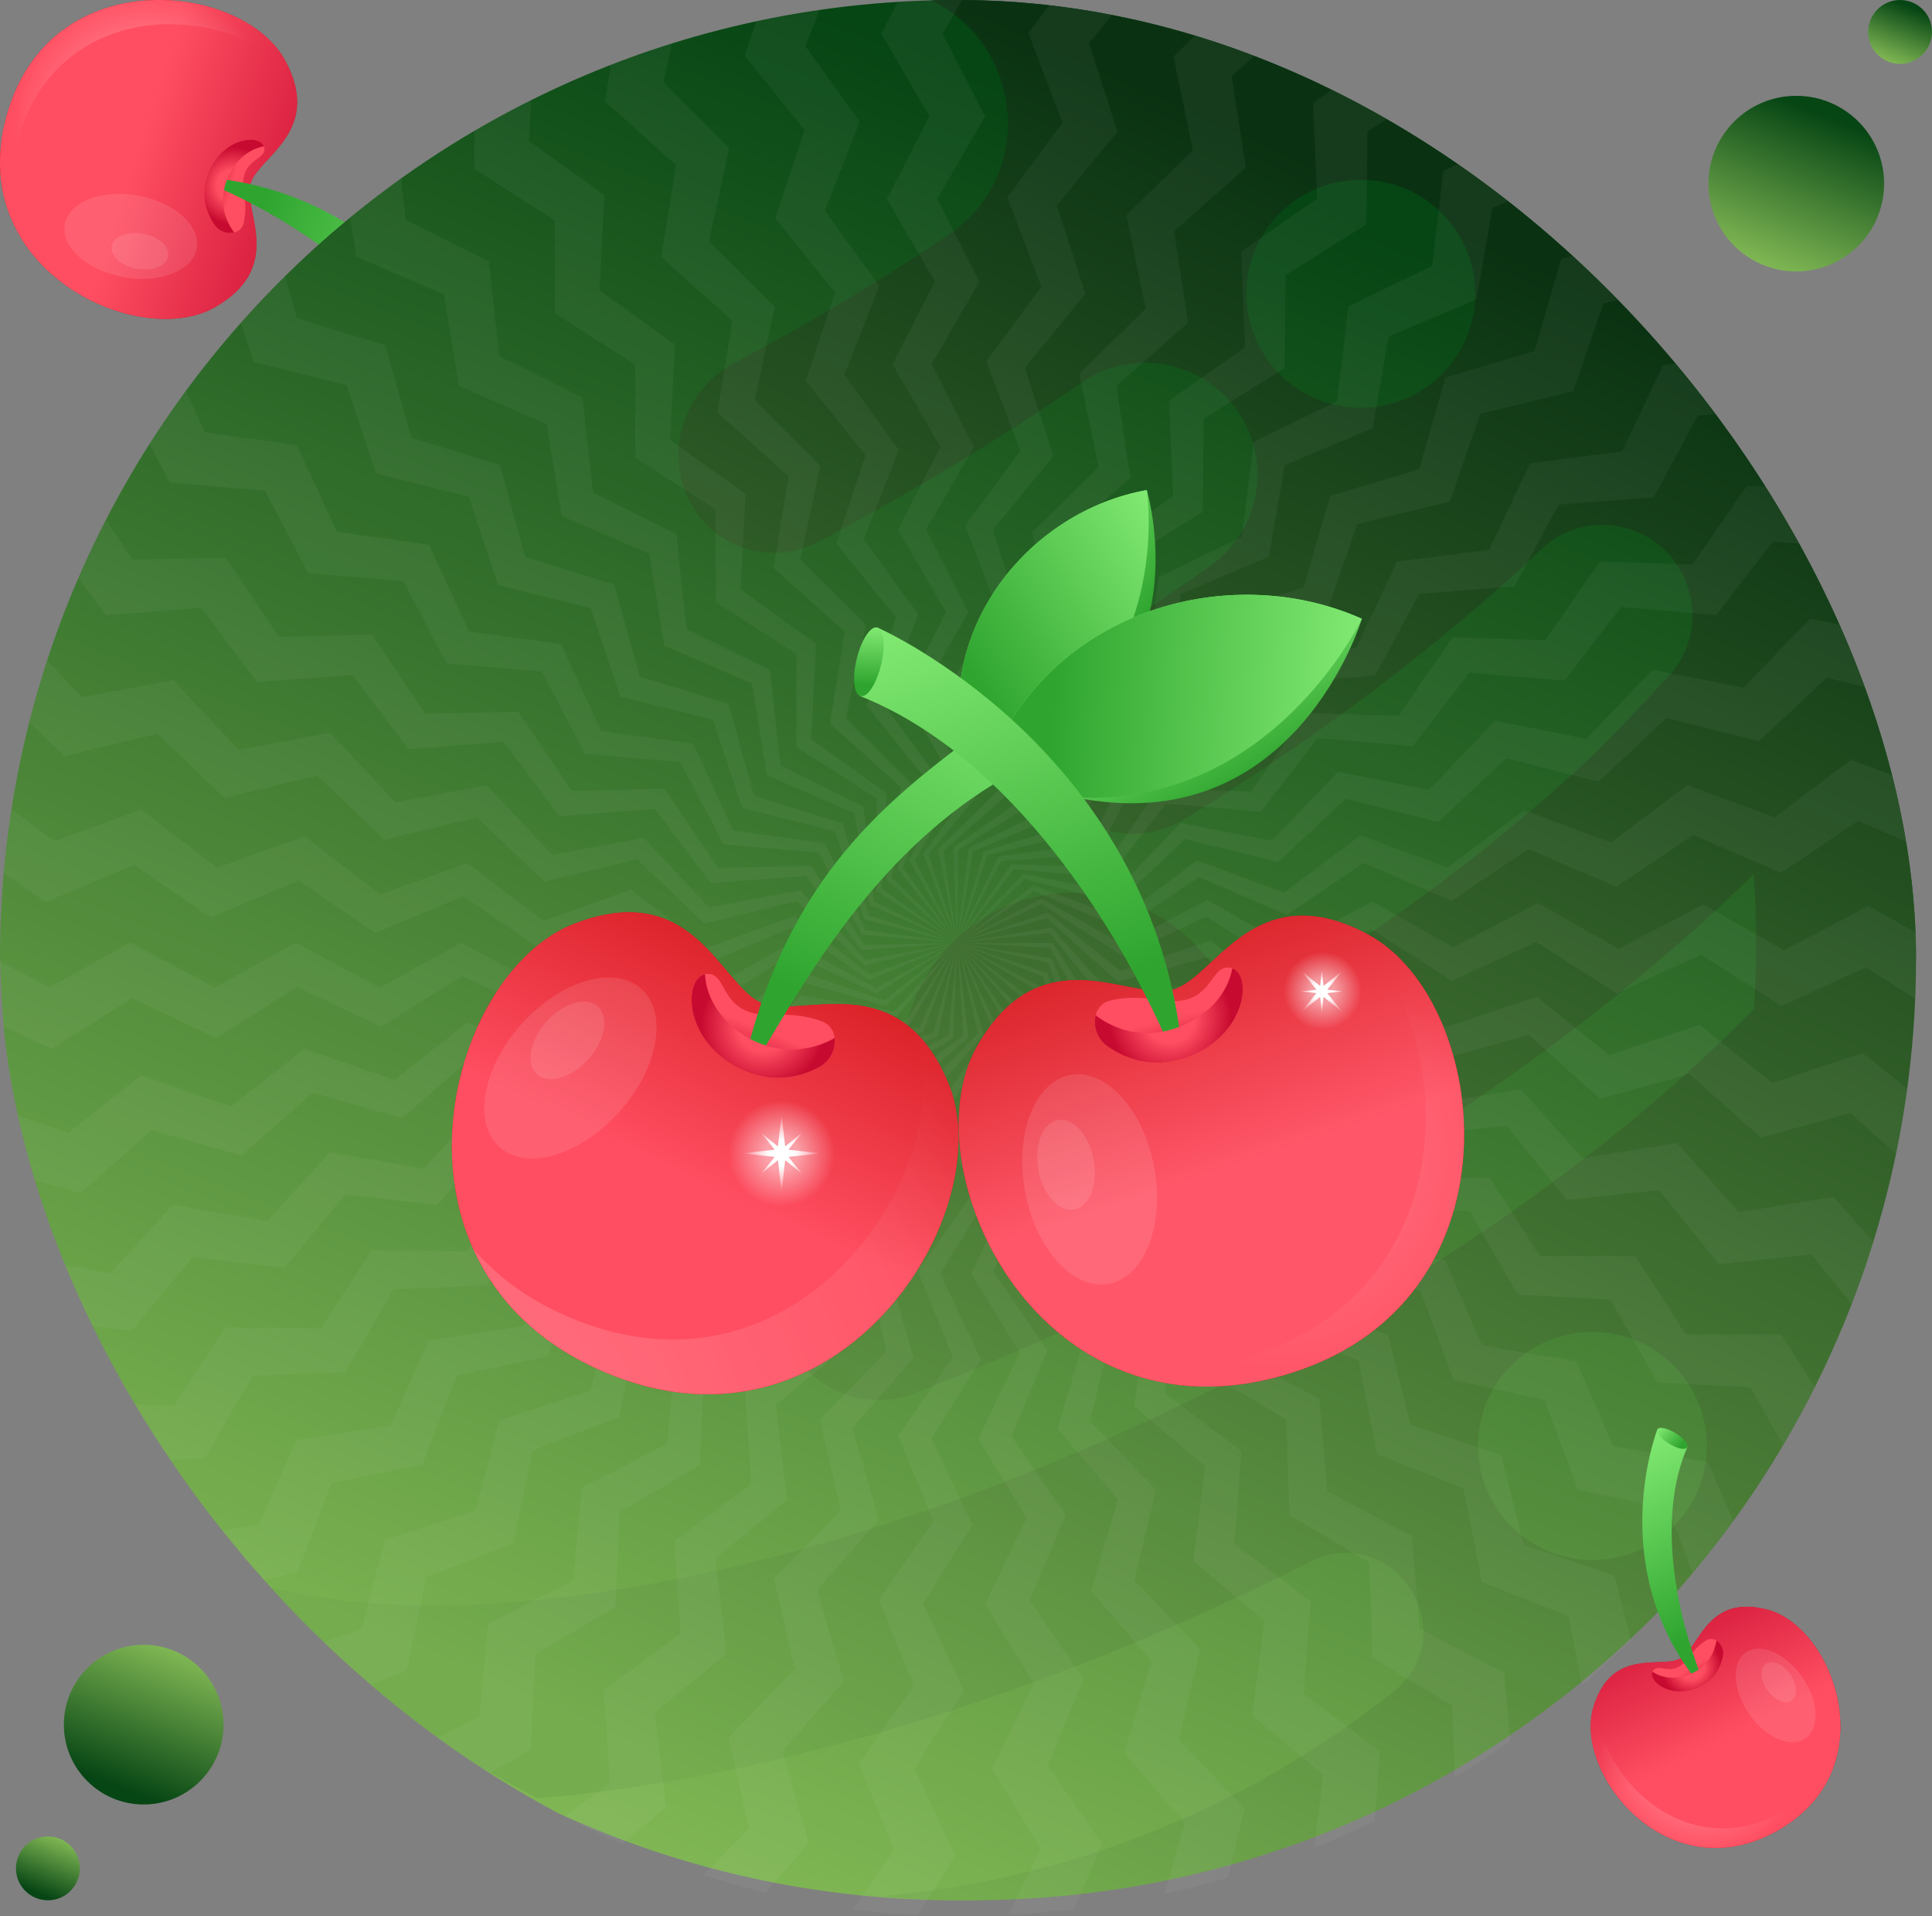 <svg width="121" height="120" viewBox="0 0 121 120" fill="none" xmlns="http://www.w3.org/2000/svg">
<rect x="0" y="0" width="121" height="120" fill="#808080" stroke="none"/>
<path d="M17.863 3.797C15.245 -1.083 3.183 -2.512 0.434 7.186C-1.776 14.984 4.914 19.817 10.109 19.968C11.376 20.004 12.556 19.767 13.493 19.22C17.254 17.045 15.829 14.159 15.643 12.328C15.608 12.021 15.608 11.75 15.678 11.509C15.748 11.275 15.888 11.04 16.07 10.793C17.194 9.329 19.921 7.626 17.863 3.797Z" fill="#CB1A1E"/>
<path d="M17.863 3.797C15.245 -1.083 3.183 -2.512 0.434 7.186C-1.776 14.984 4.914 19.817 10.109 19.968C11.376 20.004 12.556 19.767 13.493 19.22C17.254 17.045 15.829 14.159 15.643 12.328C15.608 12.021 15.608 11.75 15.678 11.509C15.748 11.275 15.888 11.04 16.07 10.793C17.194 9.329 19.921 7.626 17.863 3.797Z" fill="url(#paint0_linear_460_51859)"/>
<path d="M17.864 3.797C18.09 4.218 18.25 4.61 18.369 4.983C15.398 0.374 3.825 -0.775 1.139 8.7C0.492 10.984 0.612 13.012 1.231 14.744C0.05 12.724 -0.412 10.173 0.434 7.186C3.183 -2.512 15.246 -1.083 17.864 3.797Z" fill="url(#paint1_radial_460_51859)"/>
<path d="M13.436 14.077C12.901 13.294 12.505 12.123 13.139 10.682C14.074 8.539 16.392 8.359 16.549 9.247C16.701 10.11 14.911 9.879 15.279 12.052C15.416 12.892 15.37 13.531 15.25 14.003C15.057 14.754 13.919 14.803 13.436 14.077Z" fill="url(#paint2_linear_460_51859)"/>
<path d="M7.722 17.354C5.442 16.938 3.803 15.456 4.06 14.046C4.318 12.636 6.375 11.83 8.655 12.246C10.935 12.663 12.574 14.144 12.317 15.554C12.059 16.965 10.002 17.771 7.722 17.354Z" fill="url(#paint3_radial_460_51859)"/>
<path d="M8.564 16.826C7.587 16.648 6.884 16.013 6.995 15.409C7.105 14.805 7.987 14.46 8.963 14.638C9.94 14.816 10.643 15.451 10.532 16.055C10.422 16.66 9.54 17.005 8.564 16.826Z" fill="url(#paint4_radial_460_51859)"/>
<path d="M13.682 11.19L13.634 11.729C17.961 13.615 24.903 17.845 27.295 23.894L29.975 23.147C29.975 23.147 25.316 12.596 13.682 11.19Z" fill="url(#paint5_linear_460_51859)"/>
<path d="M13.137 10.685C12.503 12.122 12.901 13.292 13.437 14.076C13.732 14.518 14.262 14.67 14.68 14.556C14.649 14.537 14.621 14.503 14.592 14.46C14.056 13.677 13.659 12.506 14.293 11.069C14.816 9.878 15.756 9.292 16.527 9.163C16.238 8.377 14.044 8.61 13.137 10.685Z" fill="url(#paint6_radial_460_51859)"/>
<path d="M28.523 23.039C27.772 23.219 27.219 23.584 27.284 23.846C27.347 24.115 28.003 24.191 28.755 24.003C29.507 23.823 30.059 23.458 29.995 23.197C29.931 22.927 29.274 22.86 28.523 23.039Z" fill="url(#paint7_linear_460_51859)"/>
<g clip-path="url(#clip0_460_51859)">
<path d="M60 119C93.137 119 120 92.137 120 59C120 25.863 93.137 -1 60 -1C26.863 -1 0 25.863 0 59C0 92.137 26.863 119 60 119Z" fill="url(#paint8_linear_460_51859)"/>
<path d="M60.771 -1C58.914 -1 57.079 -0.912 55.266 -0.748C63.369 -0.153 66.018 10.276 59.34 14.758C55.15 17.567 50.657 20.253 45.925 22.773C42.857 24.406 41.608 28.255 43.162 31.352C44.205 33.429 46.288 34.619 48.456 34.619C49.394 34.619 50.352 34.394 51.243 33.923C57.101 30.826 62.639 27.476 67.763 23.948C70.731 21.901 74.781 22.46 77.106 25.209C78.224 26.528 78.763 28.128 78.763 29.715C78.763 31.889 77.753 34.041 75.827 35.417C73.268 37.242 70.583 39.024 67.785 40.748C65.3 42.277 64.117 45.309 65.083 48.053C66.431 51.879 70.888 53.329 74.215 51.281C82.67 46.074 90.231 40.361 96.523 34.403C99.376 31.7 104.059 32.719 105.548 36.351C105.562 36.387 105.578 36.425 105.592 36.461C106.404 38.454 105.988 40.737 104.527 42.318C102.824 44.163 100.642 46.468 99.514 47.523C93.389 53.263 85.911 58.77 77.483 63.761C76.201 59.019 71.708 55.587 66.469 55.925C61.044 56.278 56.707 60.74 56.517 66.154C56.424 68.84 57.335 71.315 58.9 73.234C56.903 74.103 54.902 74.931 52.905 75.712C49.79 76.929 48.068 80.352 49.149 83.504C50.294 86.835 53.986 88.531 57.258 87.257C60.367 86.048 63.476 84.738 66.577 83.332C83.746 75.531 98.876 65.502 109.837 54.732C109.939 56.141 109.989 57.566 109.989 59C109.989 60.412 109.939 61.809 109.843 63.194C101.314 71.872 89.595 80.141 76.174 86.887C60.502 94.761 44.53 99.55 31.105 100.4C30.888 100.413 30.671 100.427 30.453 100.438C24.733 100.751 19.802 100.282 16 99.131C20.988 104.651 26.989 109.242 33.714 112.616C37.943 112.257 42.356 111.575 46.896 110.582C58.105 108.135 70.066 103.823 81.773 97.938C81.855 97.897 81.938 97.856 82.02 97.815C87.276 95.162 91.865 102.294 87.257 105.953C78.314 113.047 67.303 117.662 55.266 118.748C57.079 118.912 58.914 119 60.771 119C94.036 119 121 92.138 121 59C121 25.862 94.036 -1 60.771 -1ZM85.226 25.538C81.267 25.538 78.058 22.342 78.058 18.398C78.058 14.454 81.267 11.258 85.226 11.258C89.185 11.258 92.396 14.454 92.396 18.398C92.396 22.342 89.185 25.538 85.226 25.538ZM99.734 97.686C95.775 97.686 92.564 94.49 92.564 90.546C92.564 86.602 95.775 83.403 99.734 83.403C103.694 83.403 106.902 86.602 106.902 90.546C106.902 94.49 103.694 97.686 99.734 97.686Z" fill="url(#paint9_linear_460_51859)"/>
<g opacity="0.05" clip-path="url(#clip1_460_51859)">
<path d="M58.692 12.463L61.295 7.976L61.695 7.287L61.295 6.507L59.04 2.111L61.564 -2.237L58.336 -4L55.642 1.253L55.202 2.111L55.642 2.869L58.205 7.287L55.911 11.761L55.551 12.463L55.911 13.083L58.554 17.638L56.18 22.267L55.9 22.814L56.18 23.296L58.903 27.989L56.449 32.775L56.249 33.164L56.449 33.509L59.252 38.34L56.718 43.282L56.598 43.517L56.718 43.723L59.601 48.693L56.987 53.791L56.947 53.869L56.987 53.938L59.95 59.046L57.296 53.869L60.219 48.83L60.299 48.693L60.219 48.537L57.645 43.517L60.488 38.616L60.648 38.34L60.488 38.029L57.994 33.164L60.757 28.402L60.997 27.989L60.757 27.521L58.343 22.814L61.026 18.19L61.346 17.638L61.026 17.015L58.692 12.463Z" fill="#F2F2F2"/>
<path d="M66.191 12.865L69.481 8.855L69.986 8.239L69.717 7.405L68.198 2.705L71.387 -1.182L68.485 -3.44L64.981 1.312L64.41 2.088L64.722 2.907L66.542 7.679L63.559 11.726L63.091 12.361L63.347 13.031L65.224 17.952L62.137 22.14L61.773 22.633L61.972 23.155L63.906 28.224L60.715 32.553L60.455 32.906L60.597 33.278L62.587 38.497L59.292 42.968L59.136 43.18L59.221 43.403L61.269 48.771L57.87 53.383L57.818 53.454L57.846 53.529L59.95 59.046L58.162 53.51L61.857 49.006L61.958 48.883L61.904 48.716L60.169 43.348L63.763 38.968L63.965 38.722L63.857 38.388L62.177 33.186L65.669 28.93L65.972 28.56L65.81 28.06L64.184 23.026L67.575 18.893L67.979 18.401L67.764 17.733L66.191 12.865Z" fill="#F2F2F2"/>
<path d="M73.528 14.468L77.419 11.039L78.017 10.512L77.885 9.645L77.141 4.762L80.913 1.438L78.411 -1.258L74.19 2.87L73.501 3.544L73.678 4.403L74.708 9.405L71.113 12.921L70.549 13.472L70.694 14.174L71.756 19.333L68.037 22.97L67.598 23.399L67.711 23.945L68.805 29.26L64.96 33.02L64.647 33.327L64.727 33.717L65.854 39.188L61.883 43.071L61.695 43.255L61.743 43.489L62.902 49.116L58.806 53.123L58.743 53.184L58.76 53.262L59.95 59.046L59.074 53.295L63.444 49.443L63.564 49.338L63.538 49.164L62.688 43.587L66.939 39.841L67.177 39.631L67.125 39.284L66.302 33.88L70.432 30.24L70.791 29.924L70.712 29.404L69.915 24.174L73.925 20.64L74.404 20.218L74.298 19.525L73.528 14.468Z" fill="#F2F2F2"/>
<path d="M80.512 17.229L84.904 14.469L85.579 14.045L85.588 13.169L85.638 8.229L89.894 5.554L87.858 2.492L83.029 5.888L82.24 6.442L82.277 7.318L82.49 12.421L78.378 15.313L77.733 15.767L77.763 16.483L77.982 21.746L73.727 24.738L73.225 25.091L73.248 25.648L73.475 31.069L69.076 34.163L68.717 34.415L68.734 34.813L68.967 40.394L64.424 43.589L64.209 43.74L64.219 43.98L64.459 49.72L59.772 53.016L59.701 53.066L59.704 53.146L59.95 59.046L60.01 53.229L64.942 50.129L65.077 50.044L65.079 49.869L65.136 44.228L69.933 41.214L70.202 41.044L70.206 40.693L70.262 35.227L74.923 32.298L75.328 32.044L75.334 31.518L75.387 26.228L79.913 23.384L80.453 23.045L80.46 22.344L80.512 17.229Z" fill="#F2F2F2"/>
<path d="M86.962 21.075L91.74 19.057L92.474 18.747L92.624 17.884L93.467 13.016L98.098 11.06L96.58 7.71L91.268 10.286L90.401 10.707L90.296 11.577L89.687 16.648L85.163 18.842L84.454 19.186L84.368 19.898L83.74 25.128L79.059 27.397L78.507 27.665L78.44 28.219L77.793 33.606L72.954 35.953L72.56 36.144L72.512 36.539L71.846 42.086L66.849 44.509L66.613 44.624L66.584 44.861L65.898 50.565L60.743 53.066L60.664 53.104L60.655 53.183L59.95 59.046L60.943 53.314L66.309 51.047L66.456 50.985L66.486 50.812L67.449 45.253L72.668 43.049L72.961 42.925L73.021 42.58L73.954 37.193L79.025 35.051L79.466 34.865L79.556 34.347L80.458 29.134L85.382 27.055L85.97 26.807L86.089 26.116L86.962 21.075Z" fill="#F2F2F2"/>
<path d="M92.711 25.909L97.751 24.684L98.525 24.496L98.811 23.668L100.425 18.999L105.31 17.812L104.35 14.262L98.694 15.951L97.77 16.227L97.527 17.069L96.111 21.977L91.294 23.415L90.538 23.641L90.339 24.33L88.879 29.39L83.894 30.878L83.307 31.054L83.152 31.59L81.648 36.803L76.495 38.342L76.075 38.467L75.965 38.85L74.416 44.217L69.095 45.806L68.843 45.881L68.776 46.111L67.183 51.631L61.694 53.271L61.61 53.296L61.588 53.372L59.95 59.046L61.851 53.548L67.511 52.173L67.666 52.135L67.724 51.969L69.567 46.638L75.072 45.3L75.382 45.225L75.496 44.894L77.282 39.727L82.632 38.428L83.097 38.315L83.268 37.818L84.996 32.818L90.191 31.556L90.81 31.406L91.04 30.743L92.711 25.909Z" fill="#F2F2F2"/>
<path d="M97.608 31.603L102.78 31.204L103.574 31.143L103.99 30.371L106.332 26.022L111.345 25.636L110.967 21.978L105.113 22.736L104.157 22.86L103.782 23.652L101.596 28.268L96.61 28.914L95.828 29.015L95.521 29.663L93.267 34.424L88.108 35.092L87.5 35.17L87.261 35.675L84.939 40.578L79.606 41.269L79.171 41.325L79.001 41.685L76.61 46.734L71.103 47.447L70.842 47.481L70.739 47.697L68.281 52.89L62.599 53.626L62.512 53.637L62.478 53.709L59.95 59.046L62.71 53.925L68.517 53.477L68.676 53.465L68.759 53.31L71.435 48.344L77.084 47.908L77.401 47.884L77.568 47.575L80.16 42.763L85.649 42.34L86.126 42.303L86.375 41.84L88.884 37.183L94.214 36.772L94.849 36.723L95.182 36.106L97.608 31.603Z" fill="#F2F2F2"/>
<path d="M101.527 38.01L106.696 38.447L107.49 38.514L108.024 37.82L111.035 33.903L116.044 34.328L116.259 30.656L110.359 30.464L109.395 30.433L108.898 31.154L105.999 35.359L100.974 35.195L100.186 35.17L99.779 35.76L96.79 40.096L91.59 39.927L90.977 39.907L90.66 40.366L87.581 44.833L82.206 44.658L81.768 44.644L81.542 44.972L78.371 49.57L72.821 49.39L72.558 49.381L72.422 49.578L69.161 54.308L63.435 54.122L63.347 54.119L63.302 54.185L59.95 59.046L63.496 54.435L69.3 54.926L69.46 54.939L69.566 54.8L73.005 50.328L78.65 50.806L78.968 50.833L79.181 50.555L82.513 46.221L87.999 46.686L88.475 46.726L88.796 46.31L92.02 42.115L97.347 42.567L97.982 42.621L98.409 42.065L101.527 38.01Z" fill="#F2F2F2"/>
<path d="M104.367 44.963L109.397 46.225L110.17 46.419L110.809 45.819L114.41 42.438L119.286 43.661L120.088 40.072L114.295 38.934L113.349 38.748L112.742 39.381L109.206 43.065L104.272 42.096L103.499 41.945L103.002 42.462L99.355 46.261L94.25 45.259L93.648 45.14L93.262 45.543L89.505 49.457L84.228 48.421L83.798 48.336L83.522 48.624L79.654 52.653L74.205 51.583L73.947 51.532L73.781 51.705L69.803 55.849L64.181 54.746L64.095 54.729L64.04 54.786L59.95 59.046L64.191 55.064L69.841 56.481L69.996 56.52L70.124 56.4L74.236 52.539L79.731 53.917L80.04 53.995L80.296 53.755L84.28 50.013L89.62 51.353L90.084 51.469L90.467 51.11L94.323 47.488L99.508 48.789L100.126 48.945L100.637 48.465L104.367 44.963Z" fill="#F2F2F2"/>
<path d="M106.052 52.282L110.815 54.337L111.546 54.652L112.273 54.163L116.37 51.403L120.986 53.395L122.355 49.981L116.82 47.927L115.916 47.592L115.215 48.118L111.133 51.187L106.419 49.438L105.68 49.163L105.107 49.594L100.897 52.758L96.02 50.949L95.444 50.735L94.999 51.071L90.662 54.33L85.62 52.459L85.209 52.307L84.89 52.546L80.425 55.902L75.218 53.97L74.972 53.879L74.781 54.023L70.188 57.474L64.817 55.481L64.734 55.451L64.671 55.499L59.95 59.046L64.776 55.797L70.124 58.104L70.271 58.167L70.416 58.069L75.096 54.918L80.298 57.162L80.59 57.288L80.881 57.092L85.415 54.04L90.471 56.22L90.909 56.409L91.346 56.116L95.733 53.161L100.642 55.278L101.227 55.531L101.809 55.139L106.052 52.282Z" fill="#F2F2F2"/>
<path d="M106.539 59.777L110.91 62.57L111.582 62.999L112.378 62.633L116.865 60.568L121.101 63.275L123 60.125L117.867 57.209L117.029 56.733L116.253 57.14L111.731 59.512L107.359 57.029L106.673 56.639L106.039 56.973L101.375 59.419L96.852 56.849L96.318 56.546L95.824 56.805L91.02 59.326L86.344 56.669L85.963 56.453L85.61 56.638L80.664 59.233L75.835 56.489L75.607 56.36L75.395 56.471L70.308 59.139L65.326 56.31L65.25 56.266L65.179 56.303L59.95 59.046L65.235 56.615L70.144 59.751L70.278 59.837L70.437 59.764L75.562 57.406L80.336 60.456L80.605 60.627L80.923 60.481L85.888 58.196L90.528 61.161L90.931 61.418L91.409 61.198L96.214 58.987L100.719 61.865L101.256 62.208L101.893 61.915L106.539 59.777Z" fill="#F2F2F2"/>
<path d="M105.817 67.253L109.682 70.712L110.276 71.243L111.121 71.01L115.881 69.693L119.628 73.045L122.008 70.241L117.41 66.538L116.659 65.934L115.828 66.211L110.983 67.826L107.068 64.672L106.453 64.178L105.773 64.404L100.777 66.07L96.725 62.807L96.248 62.422L95.718 62.598L90.572 64.314L86.383 60.941L86.042 60.666L85.664 60.792L80.365 62.558L76.04 59.075L75.835 58.91L75.608 58.986L70.158 60.802L65.696 57.209L65.627 57.154L65.552 57.179L59.95 59.046L65.557 57.496L69.898 61.38L70.017 61.486L70.186 61.439L75.623 59.935L79.845 63.713L80.082 63.925L80.42 63.832L85.688 62.375L89.791 66.046L90.147 66.365L90.654 66.225L95.753 64.814L99.736 68.379L100.211 68.804L100.887 68.617L105.817 67.253Z" fill="#F2F2F2"/>
<path d="M103.903 74.516L107.162 78.551L107.663 79.171L108.534 79.076L113.445 78.541L116.604 82.452L119.403 80.067L115.46 75.673L114.816 74.956L113.951 75.096L108.91 75.911L105.552 72.17L105.025 71.583L104.317 71.697L99.118 72.538L95.644 68.667L95.234 68.21L94.683 68.299L89.328 69.166L85.735 65.163L85.442 64.837L85.049 64.901L79.536 65.793L75.826 61.66L75.65 61.464L75.415 61.502L69.744 62.42L65.916 58.156L65.858 58.091L65.779 58.103L59.95 59.046L65.733 58.417L69.394 62.947L69.494 63.072L69.668 63.053L75.276 62.442L78.837 66.849L79.037 67.097L79.385 67.059L84.819 66.467L88.279 70.75L88.58 71.122L89.103 71.065L94.361 70.492L97.72 74.65L98.121 75.146L98.818 75.07L103.903 74.516Z" fill="#F2F2F2"/>
<path d="M100.847 81.377L103.416 85.883L103.811 86.576L104.686 86.622L109.619 86.882L112.109 91.25L115.255 89.346L112.068 84.376L111.548 83.564L110.672 83.564L105.565 83.559L102.851 79.326L102.426 78.662L101.709 78.661L96.442 78.656L93.635 74.276L93.304 73.76L92.746 73.759L87.32 73.755L84.418 69.227L84.181 68.858L83.783 68.857L78.198 68.852L75.2 64.177L75.058 63.955L74.819 63.955L69.075 63.949L65.982 59.126L65.934 59.052H65.855L59.95 59.046L65.759 59.354L68.645 64.414L68.724 64.553L68.899 64.562L74.532 64.86L77.338 69.782L77.496 70.059L77.846 70.077L83.304 70.366L86.031 75.149L86.268 75.564L86.793 75.592L92.076 75.871L94.723 80.516L95.039 81.07L95.739 81.107L100.847 81.377Z" fill="#F2F2F2"/>
<path d="M96.729 87.658L98.541 92.518L98.819 93.265L99.675 93.451L104.502 94.501L106.258 99.212L109.669 97.838L107.323 92.421L106.94 91.536L106.075 91.394L101.035 90.569L99.037 85.956L98.723 85.232L98.016 85.116L92.818 84.265L90.751 79.491L90.507 78.928L89.956 78.838L84.602 77.961L82.465 73.026L82.291 72.624L81.897 72.559L76.385 71.656L74.178 66.56L74.073 66.319L73.838 66.28L68.168 65.352L65.891 60.094L65.856 60.014L65.777 60.001L59.95 59.046L65.634 60.283L67.669 65.742L67.725 65.891L67.896 65.928L73.408 67.128L75.388 72.436L75.499 72.735L75.842 72.809L81.183 73.971L83.106 79.13L83.273 79.579L83.787 79.69L88.956 80.815L90.823 85.824L91.045 86.421L91.73 86.57L96.729 87.658Z" fill="#F2F2F2"/>
<path d="M91.655 93.195L92.663 98.284L92.817 99.066L93.633 99.387L98.228 101.199L99.204 106.131L102.792 105.323L101.346 99.598L101.11 98.664L100.279 98.385L95.438 96.761L94.206 91.886L94.013 91.121L93.334 90.893L88.341 89.218L87.067 84.174L86.916 83.579L86.388 83.401L81.244 81.676L79.927 76.461L79.819 76.037L79.442 75.91L74.146 74.133L72.786 68.748L72.722 68.493L72.495 68.418L67.049 66.59L65.645 61.035L65.623 60.95L65.548 60.925L59.95 59.046L65.362 61.18L66.494 66.895L66.525 67.051L66.688 67.115L71.936 69.185L73.037 74.743L73.099 75.055L73.424 75.184L78.509 77.189L79.579 82.59L79.672 83.059L80.161 83.252L85.082 85.192L86.12 90.436L86.244 91.062L86.896 91.319L91.655 93.195Z" fill="#F2F2F2"/>
<path d="M85.758 97.846L85.935 103.03L85.962 103.826L86.715 104.275L90.96 106.802L91.132 111.826L94.802 111.605L94.295 105.723L94.212 104.762L93.436 104.354L88.919 101.973L88.486 96.963L88.418 96.177L87.784 95.843L83.125 93.388L82.678 88.204L82.625 87.593L82.132 87.333L77.332 84.804L76.87 79.445L76.832 79.008L76.48 78.823L71.539 76.218L71.061 70.685L71.038 70.423L70.827 70.311L65.745 67.633L65.251 61.924L65.244 61.837L65.174 61.8L59.95 59.046L64.948 62.022L65.148 67.844L65.153 68.003L65.304 68.093L70.151 70.979L70.345 76.641L70.356 76.96L70.657 77.139L75.354 79.935L75.542 85.438L75.558 85.916L76.01 86.185L80.556 88.891L80.738 94.233L80.76 94.871L81.362 95.229L85.758 97.846Z" fill="#F2F2F2"/>
<path d="M79.19 101.488L78.532 106.634L78.431 107.424L79.103 107.988L82.886 111.164L82.248 116.15L85.907 116.522L86.351 110.635L86.423 109.673L85.724 109.146L81.647 106.07L82.025 101.056L82.084 100.269L81.512 99.837L77.308 96.665L77.699 91.477L77.745 90.865L77.3 90.529L72.969 87.262L73.373 81.898L73.406 81.461L73.088 81.222L68.629 77.857L69.047 72.319L69.067 72.057L68.876 71.912L64.29 68.452L64.72 62.738L64.727 62.651L64.663 62.603L59.95 59.046L64.405 62.787L63.667 68.565L63.647 68.723L63.781 68.836L68.102 72.463L67.384 78.083L67.343 78.399L67.612 78.624L71.798 82.139L71.1 87.6L71.04 88.075L71.442 88.413L75.494 91.814L74.816 97.116L74.735 97.749L75.272 98.2L79.19 101.488Z" fill="#F2F2F2"/>
<path d="M72.123 104.029L70.647 109.001L70.42 109.765L70.992 110.429L74.216 114.172L72.786 118.991L76.337 119.946L77.721 114.206L77.947 113.269L77.341 112.636L73.812 108.945L74.99 104.057L75.175 103.29L74.679 102.772L71.04 98.965L72.259 93.908L72.403 93.311L72.017 92.908L68.267 88.987L69.528 83.758L69.631 83.332L69.355 83.044L65.495 79.007L66.797 73.608L66.858 73.352L66.693 73.18L62.723 69.027L64.065 63.457L64.086 63.372L64.031 63.314L59.95 59.046L63.747 63.454L62.09 69.039L62.044 69.192L62.159 69.324L65.841 73.598L64.229 79.03L64.138 79.336L64.367 79.601L67.935 83.742L66.369 89.021L66.233 89.479L66.576 89.878L70.029 93.885L68.507 99.01L68.326 99.622L68.784 100.153L72.123 104.029Z" fill="#F2F2F2"/>
<path d="M64.739 105.4L62.483 110.071L62.137 110.789L62.595 111.536L65.176 115.748L62.99 120.275L66.342 121.788L68.63 116.345L69.003 115.457L68.507 114.734L65.616 110.524L67.564 105.889L67.87 105.162L67.464 104.57L64.483 100.229L66.499 95.433L66.737 94.867L66.421 94.407L63.35 89.935L65.434 84.976L65.604 84.572L65.378 84.244L62.217 79.639L64.369 74.519L64.471 74.276L64.335 74.079L61.084 69.343L63.303 64.061L63.337 63.98L63.292 63.914L59.95 59.046L62.989 64.006L60.457 69.253L60.388 69.396L60.479 69.546L63.427 74.356L60.964 79.458L60.825 79.745L61.008 80.044L63.864 84.705L61.47 89.663L61.262 90.093L61.537 90.542L64.302 95.052L61.977 99.866L61.7 100.44L62.066 101.038L64.739 105.4Z" fill="#F2F2F2"/>
<path d="M57.231 105.567L54.254 109.815L53.797 110.468L54.129 111.279L56 115.851L53.115 119.968L56.18 122L59.313 116.996L59.824 116.179L59.451 115.386L57.274 110.766L59.941 106.504L60.36 105.835L60.054 105.186L57.809 100.422L60.569 96.012L60.895 95.492L60.657 94.988L58.344 90.079L61.198 85.521L61.43 85.149L61.26 84.788L58.88 79.736L61.826 75.028L61.965 74.805L61.863 74.589L59.415 69.391L62.454 64.534L62.501 64.46L62.467 64.388L59.95 59.046L62.153 64.43L58.811 69.201L58.719 69.332L58.786 69.494L60.922 74.716L57.672 79.356L57.489 79.617L57.621 79.941L59.692 85L56.532 89.509L56.258 89.901L56.457 90.388L58.461 95.284L55.393 99.662L55.028 100.184L55.293 100.833L57.231 105.567Z" fill="#F2F2F2"/>
<path d="M49.793 104.526L46.173 108.241L45.617 108.811L45.815 109.665L46.927 114.478L43.418 118.079L46.117 120.577L50.013 116.141L50.649 115.416L50.407 114.574L49.001 109.664L52.318 105.886L52.839 105.293L52.641 104.604L51.191 99.541L54.624 95.632L55.029 95.171L54.875 94.634L53.38 89.418L56.929 85.377L57.218 85.048L57.108 84.665L55.57 79.295L59.234 75.122L59.408 74.924L59.342 74.694L57.76 69.171L61.54 64.866L61.598 64.8L61.576 64.723L59.95 59.046L61.26 64.714L57.194 68.887L57.083 69.001L57.123 69.171L58.393 74.668L54.439 78.726L54.217 78.954L54.295 79.296L55.526 84.622L51.683 88.564L51.35 88.907L51.468 89.419L52.66 94.574L48.929 98.402L48.484 98.859L48.642 99.542L49.793 104.526Z" fill="#F2F2F2"/>
<path d="M42.62 102.303L38.45 105.388L37.809 105.862L37.867 106.737L38.192 111.666L34.15 114.656L36.413 117.555L40.971 113.802L41.715 113.19L41.612 112.319L41.012 107.247L44.893 104.051L45.502 103.55L45.418 102.838L44.8 97.607L48.816 94.3L49.289 93.91L49.224 93.356L48.587 87.968L52.739 84.549L53.077 84.271L53.03 83.875L52.374 78.328L56.662 74.798L56.864 74.631L56.837 74.393L56.162 68.688L60.585 65.046L60.652 64.99L60.643 64.91L59.95 59.046L60.332 64.851L55.65 68.316L55.521 68.411L55.533 68.586L55.904 74.215L51.349 77.585L51.093 77.774L51.116 78.124L51.475 83.579L47.049 86.853L46.665 87.137L46.7 87.662L47.047 92.941L42.75 96.12L42.237 96.499L42.283 97.199L42.62 102.303Z" fill="#F2F2F2"/>
<path d="M35.896 98.957L31.285 101.332L30.577 101.697L30.493 102.569L30.022 107.487L25.553 109.788L27.32 113.013L32.422 110.042L33.255 109.557L33.293 108.681L33.515 103.578L37.86 101.047L38.541 100.65L38.572 99.934L38.802 94.672L43.298 92.054L43.828 91.745L43.852 91.188L44.088 85.767L48.736 83.06L49.114 82.839L49.131 82.441L49.375 76.861L54.174 74.065L54.401 73.932L54.412 73.694L54.662 67.954L59.613 65.07L59.688 65.025L59.692 64.946L59.95 59.046L59.395 64.837L54.216 67.504L54.075 67.578L54.058 67.752L53.519 73.368L48.483 75.962L48.2 76.108L48.166 76.457L47.645 81.898L42.75 84.419L42.325 84.638L42.275 85.161L41.77 90.428L37.018 92.875L36.451 93.167L36.384 93.865L35.896 98.957Z" fill="#F2F2F2"/>
<path d="M29.798 94.574L24.865 96.177L24.107 96.423L23.885 97.271L22.63 102.049L17.849 103.603L19.075 107.07L24.588 104.956L25.488 104.611L25.666 103.753L26.706 98.753L31.4 96.953L32.136 96.67L32.282 95.968L33.354 90.811L38.212 88.949L38.785 88.73L38.898 88.184L40.002 82.871L45.024 80.946L45.433 80.789L45.514 80.399L46.651 74.93L51.837 72.942L52.082 72.847L52.131 72.613L53.3 66.989L58.65 64.937L58.732 64.906L58.748 64.828L59.95 59.046L58.472 64.673L52.932 66.473L52.781 66.523L52.736 66.692L51.303 72.149L45.915 73.9L45.612 73.998L45.523 74.337L44.134 79.624L38.898 81.326L38.443 81.474L38.31 81.982L36.966 87.099L31.882 88.751L31.276 88.948L31.098 89.626L29.798 94.574Z" fill="#F2F2F2"/>
<path d="M24.482 89.268L19.356 90.058L18.569 90.179L18.213 90.98L16.206 95.494L11.238 96.259L11.892 99.879L17.672 98.678L18.616 98.482L18.93 97.664L20.759 92.895L25.682 91.873L26.454 91.713L26.711 91.043L28.597 86.126L33.691 85.068L34.291 84.944L34.491 84.423L36.434 79.357L41.7 78.263L42.129 78.174L42.271 77.802L44.272 72.587L49.71 71.457L49.967 71.404L50.053 71.181L52.111 65.817L57.72 64.652L57.806 64.634L57.834 64.559L59.95 59.046L57.587 64.362L51.83 65.249L51.672 65.274L51.601 65.434L49.31 70.589L43.711 71.452L43.396 71.501L43.254 71.821L41.034 76.816L35.592 77.654L35.12 77.727L34.906 78.207L32.758 83.042L27.475 83.856L26.845 83.953L26.56 84.593L24.482 89.268Z" fill="#F2F2F2"/>
<path d="M20.089 83.177L14.902 83.133L14.105 83.126L13.626 83.859L10.92 87.993L5.893 87.95L5.957 91.627L11.855 91.371L12.818 91.329L13.26 90.572L15.831 86.159L20.854 85.941L21.642 85.907L22.003 85.287L24.655 80.736L29.852 80.511L30.465 80.484L30.745 80.002L33.477 75.315L38.85 75.082L39.288 75.062L39.488 74.718L42.301 69.892L47.849 69.651L48.112 69.64L48.232 69.433L51.125 64.469L56.849 64.22L56.937 64.217L56.977 64.148L59.95 59.046L56.764 63.913L50.939 63.864L50.78 63.863L50.684 64.009L47.594 68.73L41.929 68.682L41.611 68.679L41.419 68.972L38.425 73.546L32.92 73.499L32.442 73.495L32.154 73.935L29.257 78.361L23.912 78.315L23.274 78.31L22.89 78.897L20.089 83.177Z" fill="#F2F2F2"/>
<path d="M16.73 76.459L11.618 75.582L10.833 75.447L10.241 76.094L6.907 79.739L1.953 78.889L1.425 82.528L7.287 83.224L8.245 83.337L8.802 82.66L12.049 78.718L17.041 79.31L17.824 79.403L18.28 78.849L21.629 74.784L26.795 75.396L27.404 75.469L27.759 75.038L31.208 70.85L36.548 71.483L36.983 71.534L37.236 71.227L40.788 66.915L46.303 67.569L46.564 67.6L46.716 67.415L50.368 62.981L56.058 63.655L56.145 63.665L56.195 63.604L59.95 59.046L56.023 63.338L50.282 62.354L50.125 62.327L50.007 62.456L46.199 66.619L40.615 65.661L40.301 65.607L40.065 65.866L36.375 69.899L30.949 68.968L30.478 68.887L30.123 69.275L26.553 73.179L21.284 72.275L20.656 72.167L20.183 72.684L16.73 76.459Z" fill="#F2F2F2"/>
<path d="M14.495 69.289L9.59 67.602L8.836 67.343L8.149 67.886L4.272 70.948L-0.481 69.313L-1.587 72.82L4.088 74.448L5.014 74.714L5.673 74.135L9.511 70.766L14.344 72.153L15.102 72.37L15.641 71.897L19.599 68.422L24.599 69.857L25.189 70.026L25.608 69.658L29.685 66.079L34.855 67.561L35.276 67.682L35.575 67.419L39.773 63.735L45.111 65.266L45.364 65.338L45.544 65.18L49.861 61.39L55.368 62.97L55.453 62.994L55.512 62.941L59.95 59.046L55.385 62.651L49.877 60.758L49.726 60.706L49.588 60.814L45.161 64.311L39.804 62.468L39.503 62.365L39.228 62.582L34.938 65.97L29.732 64.18L29.28 64.024L28.867 64.35L24.716 67.629L19.662 65.891L19.059 65.683L18.509 66.118L14.495 69.289Z" fill="#F2F2F2"/>
<path d="M13.44 61.852L8.87 59.399L8.167 59.022L7.401 59.448L3.084 61.847L-1.346 59.47L-3 62.754L2.339 65.273L3.211 65.684L3.954 65.219L8.283 62.51L12.831 64.655L13.544 64.991L14.152 64.611L18.617 61.817L23.322 64.037L23.877 64.298L24.349 64.002L28.948 61.124L33.813 63.419L34.209 63.606L34.547 63.394L39.282 60.432L44.305 62.801L44.542 62.913L44.745 62.786L49.615 59.739L54.797 62.182L54.877 62.22L54.944 62.178L59.95 59.046L54.865 61.871L49.733 59.117L49.592 59.041L49.439 59.127L44.508 61.867L39.516 59.187L39.235 59.036L38.929 59.207L34.151 61.862L29.3 59.258L28.879 59.032L28.419 59.287L23.795 61.857L19.086 59.328L18.524 59.027L17.911 59.368L13.44 61.852Z" fill="#F2F2F2"/>
<path d="M13.593 54.343L9.476 51.187L8.844 50.703L8.02 51L3.372 52.674L-0.617 49.616L-2.778 52.592L2.088 55.935L2.882 56.481L3.69 56.142L8.398 54.164L12.542 57.011L13.192 57.458L13.853 57.18L18.709 55.14L22.996 58.087L23.501 58.434L24.016 58.218L29.017 56.117L33.45 59.162L33.811 59.411L34.178 59.256L39.328 57.093L43.905 60.238L44.122 60.387L44.342 60.295L49.638 58.069L54.361 61.314L54.433 61.364L54.506 61.333L59.95 59.046L54.477 61.017L49.854 57.474L49.727 57.377L49.562 57.437L44.255 59.349L39.759 55.902L39.506 55.709L39.176 55.827L34.034 57.68L29.664 54.331L29.285 54.04L28.79 54.218L23.813 56.011L19.571 52.759L19.065 52.371L18.405 52.609L13.593 54.343Z" fill="#F2F2F2"/>
<path d="M14.951 46.956L11.394 43.18L10.848 42.6L9.987 42.761L5.131 43.667L1.684 40.007L-0.927 42.597L3.339 46.679L4.035 47.346L4.887 47.14L9.852 45.944L13.484 49.42L14.054 49.966L14.752 49.798L19.871 48.565L23.63 52.162L24.073 52.586L24.615 52.455L29.89 51.184L33.775 54.903L34.092 55.206L34.479 55.113L39.909 53.805L43.922 57.645L44.112 57.827L44.344 57.771L49.929 56.425L54.069 60.386L54.132 60.447L54.21 60.428L59.95 59.046L54.232 60.112L50.237 55.872L50.128 55.756L49.956 55.788L44.41 56.823L40.526 52.699L40.308 52.467L39.963 52.531L34.59 53.534L30.815 49.526L30.487 49.178L29.97 49.274L24.77 50.245L21.105 46.353L20.668 45.889L19.979 46.017L14.951 46.956Z" fill="#F2F2F2"/>
<path d="M17.477 39.883L14.574 35.584L14.127 34.924L13.252 34.944L8.313 35.059L5.499 30.892L2.507 33.03L6.061 37.744L6.641 38.514L7.515 38.448L12.607 38.065L15.634 42.08L16.109 42.71L16.824 42.656L22.076 42.261L25.207 46.416L25.577 46.906L26.133 46.864L31.543 46.457L34.781 50.751L35.044 51.101L35.442 51.071L41.011 50.653L44.355 55.088L44.513 55.297L44.752 55.28L50.48 54.849L53.93 59.424L53.983 59.494L54.062 59.488L59.95 59.046L54.135 59.18L50.873 54.353L50.784 54.221L50.609 54.225L44.97 54.355L41.798 49.66L41.62 49.397L41.269 49.405L35.805 49.531L32.723 44.968L32.455 44.572L31.929 44.584L26.641 44.706L23.649 40.277L23.292 39.748L22.591 39.765L17.477 39.883Z" fill="#F2F2F2"/>
<path d="M21.107 33.307L18.931 28.599L18.597 27.875L17.729 27.754L12.837 27.073L10.729 22.51L7.431 24.138L10.182 29.362L10.631 30.215L11.504 30.291L16.592 30.731L18.935 35.18L19.302 35.878L20.017 35.94L25.264 36.394L27.687 40.998L27.973 41.54L28.529 41.588L33.934 42.056L36.44 46.815L36.644 47.203L37.041 47.237L42.605 47.719L45.193 52.633L45.316 52.866L45.554 52.887L51.277 53.382L53.947 58.452L53.988 58.529L54.068 58.536L59.95 59.046L54.189 58.244L51.745 52.956L51.678 52.811L51.505 52.787L45.917 52.009L43.541 46.866L43.407 46.577L43.06 46.528L37.647 45.775L35.337 40.776L35.137 40.343L34.616 40.27L29.377 39.541L27.135 34.688L26.868 34.109L26.173 34.013L21.107 33.307Z" fill="#F2F2F2"/>
<path d="M25.746 27.401L24.355 22.404L24.142 21.636L23.304 21.377L18.585 19.919L17.237 15.076L13.721 16.154L15.597 21.752L15.903 22.666L16.753 22.881L21.704 24.133L23.302 28.9L23.552 29.648L24.247 29.824L29.353 31.115L31.006 36.048L31.201 36.63L31.741 36.767L37.001 38.097L38.71 43.197L38.849 43.612L39.236 43.71L44.65 45.08L46.415 50.346L46.499 50.595L46.73 50.654L52.3 52.062L54.121 57.495L54.149 57.578L54.226 57.598L59.95 59.046L54.392 57.328L52.83 51.717L52.787 51.563L52.62 51.511L47.23 49.846L45.711 44.388L45.625 44.081L45.291 43.977L40.068 42.364L38.592 37.059L38.464 36.599L37.961 36.443L32.907 34.882L31.474 29.732L31.303 29.118L30.633 28.911L25.746 27.401Z" fill="#F2F2F2"/>
<path d="M31.273 22.316L30.703 17.16L30.616 16.369L29.831 15.979L25.407 13.781L24.855 8.784L21.211 9.283L22.164 15.11L22.319 16.061L23.123 16.41L27.809 18.441L28.62 23.403L28.747 24.182L29.405 24.467L34.237 26.562L35.076 31.697L35.175 32.302L35.686 32.524L40.664 34.682L41.532 39.99L41.603 40.422L41.968 40.581L47.092 42.803L47.989 48.284L48.031 48.544L48.25 48.639L53.521 50.924L54.446 56.579L54.46 56.665L54.533 56.697L59.95 59.046L54.74 56.458L54.1 50.668L54.082 50.509L53.925 50.431L48.873 47.922L48.25 42.29L48.215 41.974L47.901 41.817L43.006 39.386L42.401 33.913L42.349 33.438L41.878 33.204L37.14 30.851L36.553 25.537L36.483 24.904L35.855 24.592L31.273 22.316Z" fill="#F2F2F2"/>
<path d="M37.546 18.186L37.812 13.005L37.852 12.21L37.14 11.699L33.127 8.819L33.384 3.798L29.708 3.705L29.712 9.609L29.712 10.573L30.45 11.046L34.749 13.805L34.752 18.832L34.753 19.621L35.356 20.008L39.789 22.853L39.792 28.055L39.792 28.669L40.262 28.97L44.828 31.9L44.832 37.278L44.832 37.716L45.168 37.931L49.869 40.948L49.873 46.502L49.873 46.765L50.074 46.894L54.909 49.996L54.913 55.727L54.914 55.814L54.981 55.857L59.95 59.046L55.224 55.654L55.522 49.837L55.53 49.677L55.387 49.575L50.804 46.286L51.094 40.628L51.11 40.31L50.825 40.105L46.384 36.919L46.666 31.42L46.691 30.943L46.264 30.636L41.965 27.552L42.239 22.213L42.272 21.577L41.702 21.168L37.546 18.186Z" fill="#F2F2F2"/>
<path d="M44.4 15.117L45.495 10.046L45.663 9.267L45.042 8.649L41.543 5.162L42.604 0.247L38.99 -0.435L38.046 5.393L37.892 6.345L38.544 6.93L42.343 10.343L41.539 15.306L41.413 16.085L41.946 16.564L45.865 20.083L45.032 25.219L44.934 25.824L45.349 26.197L49.386 29.823L48.525 35.132L48.455 35.565L48.751 35.831L52.907 39.563L52.019 45.046L51.977 45.305L52.154 45.465L56.428 49.304L55.512 54.96L55.498 55.047L55.558 55.1L59.95 59.046L55.83 54.939L57.059 49.245L57.092 49.089L56.968 48.965L52.972 44.983L54.167 39.444L54.235 39.133L53.986 38.885L50.115 35.027L51.276 29.645L51.377 29.177L51.005 28.806L47.258 25.072L48.386 19.846L48.52 19.223L48.024 18.728L44.4 15.117Z" fill="#F2F2F2"/>
<path d="M51.659 13.189L53.553 8.36L53.844 7.619L53.331 6.908L50.438 2.904L52.274 -1.776L48.817 -3.03L46.949 2.571L46.644 3.485L47.193 4.168L50.395 8.147L48.804 12.916L48.554 13.664L49.004 14.223L52.306 18.326L50.659 23.261L50.465 23.843L50.815 24.278L54.217 28.505L52.515 33.607L52.376 34.023L52.626 34.333L56.128 38.684L54.37 43.953L54.287 44.203L54.437 44.389L58.039 48.865L56.226 54.3L56.198 54.383L56.248 54.446L59.95 59.046L56.543 54.331L58.671 48.907L58.729 48.759L58.626 48.617L55.322 44.044L57.391 38.77L57.507 38.473L57.302 38.189L54.101 33.759L56.112 28.633L56.286 28.188L55.978 27.762L52.88 23.474L54.833 18.497L55.066 17.904L54.655 17.336L51.659 13.189Z" fill="#F2F2F2"/>
</g>
</g>
<path d="M64.851 46.303C75.278 42.299 71.824 30.688 71.824 30.688C64.546 31.983 58.323 39.318 60.434 47.886" fill="url(#paint10_linear_460_51859)"/>
<path d="M60.434 47.886C60.607 47.856 60.776 47.843 60.962 47.835C61.111 47.79 61.249 47.751 61.392 47.695C62.078 47.49 62.747 47.282 63.398 47.069C63.918 46.831 64.396 46.575 64.851 46.303C73.423 41.177 71.824 30.688 71.824 30.688C64.546 31.983 58.323 39.318 60.434 47.886Z" fill="url(#paint11_linear_460_51859)"/>
<path d="M60.434 47.886C60.607 47.856 60.776 47.843 60.962 47.835C61.111 47.79 61.249 47.751 61.392 47.695C62.078 47.49 62.747 47.282 63.398 47.069C63.917 46.831 64.356 46.493 64.85 46.303" fill="url(#paint12_linear_460_51859)"/>
<path d="M61.65 48.48C61.848 48.569 62.03 48.673 62.227 48.794C62.412 48.852 62.581 48.908 62.766 48.95C63.612 49.217 64.444 49.467 65.26 49.702C65.958 49.819 66.64 49.794 67.283 49.925C81.109 52.757 85.294 38.748 85.294 38.748C76.925 35.018 65.439 38.22 61.65 48.48Z" fill="url(#paint13_linear_460_51859)"/>
<path d="M61.65 48.48C61.848 48.569 62.03 48.673 62.227 48.794C62.412 48.852 62.581 48.908 62.766 48.95C63.612 49.217 64.444 49.467 65.26 49.702C65.958 49.819 66.628 49.888 67.283 49.925C79.644 50.624 85.294 38.748 85.294 38.748C76.925 35.018 65.439 38.22 61.65 48.48Z" fill="url(#paint14_linear_460_51859)"/>
<path d="M35.981 57.842C27.79 60.991 23.152 79.675 37.855 85.92C49.679 90.94 58.605 81.38 59.873 73.24C60.179 71.255 60.04 69.352 59.367 67.771C56.237 60.348 50.166 63.878 47.674 62.807C45.107 61.678 43.462 54.961 35.981 57.842Z" fill="#CB1A1E"/>
<path d="M35.981 57.842C27.79 60.991 23.152 79.675 37.855 85.92C49.679 90.94 58.605 81.38 59.873 73.24C60.179 71.255 60.04 69.352 59.367 67.771C56.237 60.348 50.166 63.878 47.674 62.807C45.107 61.678 43.462 54.961 35.981 57.842Z" fill="url(#paint15_linear_460_51859)"/>
<path opacity="0.45" d="M57.677 69.812C57.969 67.923 57.842 66.118 57.251 64.584C58.034 65.313 58.758 66.326 59.367 67.771C60.04 69.352 60.179 71.255 59.873 73.24C58.605 81.38 49.679 90.94 37.855 85.92C33.672 84.144 31.059 81.359 29.643 78.213C31.116 79.919 33.086 81.399 35.66 82.492C47.484 87.512 56.41 77.952 57.677 69.812Z" fill="url(#paint16_radial_460_51859)"/>
<path d="M51.267 66.842C49.931 67.527 48.012 67.918 45.871 66.636C42.687 64.741 42.864 61.059 44.291 60.989C45.678 60.92 44.96 63.69 48.449 63.543C49.797 63.494 50.793 63.692 51.512 63.975C52.654 64.428 52.505 66.226 51.267 66.842Z" fill="url(#paint17_linear_460_51859)"/>
<path d="M32.659 64.132C30.21 66.869 29.596 70.316 31.289 71.832C32.983 73.347 36.341 72.357 38.791 69.62C41.241 66.883 41.854 63.436 40.161 61.921C38.468 60.405 35.109 61.395 32.659 64.132Z" fill="url(#paint18_radial_460_51859)"/>
<path d="M34.226 63.975C33.177 65.147 32.914 66.624 33.639 67.274C34.365 67.923 35.804 67.499 36.853 66.326C37.903 65.153 38.166 63.676 37.44 63.027C36.715 62.378 35.276 62.802 34.226 63.975Z" fill="url(#paint19_radial_460_51859)"/>
<path d="M60.774 46.211C55.541 50.169 49.538 54.87 46.777 65.881L47.615 66.065C50.871 60.589 55.244 53.084 63.009 48.639C61.8 48.459 60.938 47.376 60.774 46.211Z" fill="url(#paint20_linear_460_51859)"/>
<path d="M52.1 65.099C48.327 67.038 44.282 64.094 44.154 61.007C42.862 61.305 42.792 64.801 45.875 66.639C48.009 67.92 49.928 67.528 51.267 66.84C52.021 66.463 52.365 65.66 52.268 64.981C52.233 65.025 52.173 65.063 52.1 65.099Z" fill="url(#paint21_radial_460_51859)"/>
<path d="M85.681 58.522C93.414 62.67 95.678 81.788 80.309 86.145C67.95 89.647 60.29 79.045 60.051 70.811C59.995 68.803 60.371 66.932 61.236 65.448C64.684 59.487 69.258 61.745 72.16 62.04C72.646 62.096 73.076 62.095 73.458 61.985C73.829 61.875 74.201 61.652 74.593 61.363C76.913 59.582 79.612 55.261 85.681 58.522Z" fill="#CB1A1E"/>
<path d="M85.681 58.522C93.414 62.67 95.678 81.788 80.309 86.145C67.95 89.647 60.29 79.045 60.051 70.811C59.995 68.803 60.371 66.932 61.236 65.448C64.684 59.487 69.258 61.745 72.16 62.04C72.646 62.096 73.076 62.095 73.458 61.985C73.829 61.875 74.201 61.652 74.593 61.363C76.913 59.582 79.612 55.261 85.681 58.522Z" fill="url(#paint22_linear_460_51859)"/>
<path opacity="0.45" d="M85.681 58.522C85.012 58.162 84.391 57.909 83.8 57.72C91.105 62.429 92.927 80.77 77.909 85.027C74.289 86.053 71.076 85.862 68.331 84.882C71.533 86.754 75.575 87.486 80.309 86.145C95.678 81.788 93.414 62.67 85.681 58.522Z" fill="url(#paint23_radial_460_51859)"/>
<path d="M69.389 65.539C70.629 66.386 72.484 67.013 74.768 66.01C78.164 64.527 78.45 60.853 77.043 60.604C75.675 60.363 76.041 63.201 72.598 62.618C71.267 62.401 70.253 62.473 69.505 62.664C68.315 62.97 68.238 64.773 69.389 65.539Z" fill="url(#paint24_linear_460_51859)"/>
<path d="M64.194 74.595C64.855 78.208 67.202 80.806 69.437 80.398C71.672 79.989 72.95 76.729 72.289 73.116C71.629 69.502 69.282 66.904 67.046 67.313C64.811 67.721 63.534 70.981 64.194 74.595Z" fill="url(#paint25_radial_460_51859)"/>
<path d="M65.031 73.26C65.313 74.808 66.319 75.922 67.277 75.747C68.235 75.572 68.782 74.175 68.499 72.627C68.216 71.079 67.21 69.965 66.253 70.14C65.295 70.315 64.748 71.712 65.031 73.26Z" fill="url(#paint26_radial_460_51859)"/>
<path d="M73.963 65.147L73.109 65.225C70.12 58.367 63.416 47.365 53.828 43.574L55.013 39.326C55.013 39.326 71.735 46.71 73.963 65.147Z" fill="url(#paint27_linear_460_51859)"/>
<path d="M74.764 66.012C72.487 67.016 70.632 66.387 69.39 65.537C68.689 65.069 68.448 64.229 68.629 63.567C68.658 63.615 68.713 63.661 68.781 63.705C70.022 64.555 71.878 65.185 74.155 64.18C76.042 63.351 76.971 61.861 77.177 60.639C78.421 61.096 78.052 64.574 74.764 66.012Z" fill="url(#paint28_radial_460_51859)"/>
<path d="M55.184 41.627C54.9 42.818 54.321 43.694 53.906 43.592C53.479 43.492 53.359 42.451 53.657 41.259C53.941 40.069 54.52 39.193 54.935 39.295C55.362 39.395 55.469 40.437 55.184 41.627Z" fill="url(#paint29_linear_460_51859)"/>
<path d="M48.949 75.557C50.791 75.557 52.284 74.064 52.284 72.222C52.284 70.38 50.791 68.887 48.949 68.887C47.107 68.887 45.614 70.38 45.614 72.222C45.614 74.064 47.107 75.557 48.949 75.557Z" fill="url(#paint30_radial_460_51859)"/>
<path d="M49.38 72.448L50.202 73.475L49.174 72.653L48.949 74.692L48.722 72.653L47.695 73.475L48.517 72.448L46.478 72.222L48.517 71.995L47.695 70.968L48.722 71.79L48.949 69.751L49.174 71.79L50.202 70.968L49.38 71.995L51.419 72.222L49.38 72.448Z" fill="url(#paint31_radial_460_51859)"/>
<path d="M82.787 64.533C84.139 64.533 85.236 63.436 85.236 62.084C85.236 60.732 84.139 59.635 82.787 59.635C81.434 59.635 80.338 60.732 80.338 62.084C80.338 63.436 81.434 64.533 82.787 64.533Z" fill="url(#paint32_radial_460_51859)"/>
<path d="M82.679 62.425L82.786 63.385L82.893 62.425L84.068 63.366L83.127 62.19L84.088 62.084L83.127 61.977L84.068 60.801L82.892 61.742L82.786 60.782L82.679 61.742L81.504 60.801L82.445 61.977L81.485 62.084L82.444 62.19L81.504 63.366L82.679 62.425Z" fill="url(#paint33_radial_460_51859)"/>
<path d="M112.5 17C115.538 17 118 14.538 118 11.5C118 8.462 115.538 6 112.5 6C109.462 6 107 8.462 107 11.5C107 14.538 109.462 17 112.5 17Z" fill="url(#paint34_linear_460_51859)"/>
<path d="M119 4C120.105 4 121 3.105 121 2C121 0.895 120.105 0 119 0C117.895 0 117 0.895 117 2C117 3.105 117.895 4 119 4Z" fill="url(#paint35_linear_460_51859)"/>
<path d="M9 103C6.239 103 4 105.239 4 108C4 110.761 6.239 113 9 113C11.761 113 14 110.761 14 108C14 105.239 11.761 103 9 103Z" fill="url(#paint36_linear_460_51859)"/>
<path d="M3 115C1.895 115 1 115.895 1 117C1 118.105 1.895 119 3 119C4.105 119 5 118.105 5 117C5 115.895 4.105 115 3 115Z" fill="url(#paint37_linear_460_51859)"/>
<path d="M99.794 106.908C98.546 111.045 104.415 118.492 111.284 114.657C116.807 111.572 115.783 105.213 112.999 102.262C112.319 101.543 111.537 101.023 110.718 100.807C107.442 99.932 106.636 102.311 105.728 103.424C105.578 103.613 105.428 103.763 105.256 103.857C105.089 103.948 104.882 104 104.645 104.036C103.216 104.224 100.772 103.659 99.794 106.908Z" fill="#CB1A1E"/>
<path d="M99.794 106.908C98.546 111.045 104.415 118.492 111.284 114.657C116.807 111.572 115.783 105.213 112.999 102.262C112.319 101.543 111.537 101.023 110.718 100.807C107.442 99.932 106.636 102.311 105.728 103.424C105.578 103.613 105.428 103.763 105.256 103.857C105.089 103.948 104.882 104 104.645 104.036C103.216 104.224 100.772 103.659 99.794 106.908Z" fill="url(#paint38_linear_460_51859)"/>
<path d="M99.794 106.908C99.901 106.55 100.029 106.245 100.169 105.974C99.265 110.157 105.018 117.179 111.73 113.432C113.348 112.528 114.401 111.343 115.015 110.045C114.552 111.812 113.4 113.475 111.284 114.657C104.414 118.492 98.546 111.045 99.794 106.908Z" fill="url(#paint39_radial_460_51859)"/>
<path d="M107.911 103.678C107.774 104.405 107.347 105.269 106.202 105.715C104.503 106.382 103.124 105.201 103.527 104.625C103.919 104.065 104.78 105.18 105.777 103.778C106.164 103.239 106.542 102.911 106.87 102.717C107.391 102.409 108.045 103.01 107.911 103.678Z" fill="url(#paint40_linear_460_51859)"/>
<path d="M112.874 105.023C113.902 106.511 113.989 108.233 113.069 108.869C112.148 109.505 110.568 108.815 109.54 107.326C108.511 105.838 108.424 104.116 109.344 103.48C110.265 102.844 111.845 103.534 112.874 105.023Z" fill="url(#paint41_radial_460_51859)"/>
<path d="M112.118 104.849C112.558 105.487 112.596 106.225 112.201 106.497C111.807 106.77 111.13 106.474 110.689 105.836C110.249 105.199 110.211 104.461 110.606 104.188C111 103.916 111.677 104.211 112.118 104.849Z" fill="url(#paint42_radial_460_51859)"/>
<path d="M106.182 105.135L106.506 104.864C105.159 101.435 103.662 95.269 105.681 90.61L103.788 89.543C103.788 89.543 100.537 97.938 106.182 105.135Z" fill="url(#paint43_linear_460_51859)"/>
<path d="M106.204 105.714C107.346 105.271 107.773 104.406 107.91 103.678C107.991 103.27 107.782 102.894 107.489 102.727C107.495 102.754 107.492 102.789 107.484 102.828C107.348 103.556 106.921 104.421 105.778 104.865C104.832 105.233 103.99 105.038 103.493 104.684C103.218 105.276 104.558 106.359 106.204 105.714Z" fill="url(#paint44_radial_460_51859)"/>
<path d="M104.531 90.404C105.044 90.72 105.551 90.823 105.66 90.643C105.774 90.46 105.453 90.056 104.934 89.744C104.421 89.429 103.914 89.325 103.805 89.505C103.692 89.689 104.017 90.089 104.531 90.404Z" fill="url(#paint45_linear_460_51859)"/>
<defs>
<linearGradient id="paint0_linear_460_51859" x1="-0.676" y1="6.375" x2="22.215" y2="13.904" gradientUnits="userSpaceOnUse">
<stop offset="0.404" stop-color="#FF4E61"/>
<stop offset="1" stop-color="#C70A30"/>
</linearGradient>
<radialGradient id="paint1_radial_460_51859" cx="0" cy="0" r="1" gradientUnits="userSpaceOnUse" gradientTransform="translate(9.161 7.679) rotate(-84.837) scale(8.367)">
<stop offset="3e-07" stop-color="white" stop-opacity="0.5"/>
<stop offset="1" stop-color="white" stop-opacity="0"/>
</radialGradient>
<linearGradient id="paint2_linear_460_51859" x1="15.77" y1="11.873" x2="12.826" y2="11.104" gradientUnits="userSpaceOnUse">
<stop offset="0.404" stop-color="#FF4E61"/>
<stop offset="1" stop-color="#C70A30"/>
</linearGradient>
<radialGradient id="paint3_radial_460_51859" cx="0" cy="0" r="1" gradientUnits="userSpaceOnUse" gradientTransform="translate(8.143 14.877) rotate(100.363) scale(3.877 3.37)">
<stop offset="1e-07" stop-color="white" stop-opacity="0.1"/>
<stop offset="1" stop-color="white" stop-opacity="0.1"/>
</radialGradient>
<radialGradient id="paint4_radial_460_51859" cx="0" cy="0" r="1" gradientUnits="userSpaceOnUse" gradientTransform="translate(8.718 15.81) rotate(100.363) scale(1.661 1.444)">
<stop offset="1e-07" stop-color="white" stop-opacity="0.1"/>
<stop offset="1" stop-color="white" stop-opacity="0.1"/>
</radialGradient>
<linearGradient id="paint5_linear_460_51859" x1="30.784" y1="20.699" x2="12.53" y2="14.75" gradientUnits="userSpaceOnUse">
<stop stop-color="#82EA73"/>
<stop offset="0.832" stop-color="#2FA52F"/>
</linearGradient>
<radialGradient id="paint6_radial_460_51859" cx="0" cy="0" r="1" gradientUnits="userSpaceOnUse" gradientTransform="translate(14.58 11.632) rotate(-84.837) scale(2.431)">
<stop offset="0.404" stop-color="#FF4E61"/>
<stop offset="1" stop-color="#C70A30"/>
</radialGradient>
<linearGradient id="paint7_linear_460_51859" x1="30.015" y1="23.497" x2="27.283" y2="23.555" gradientUnits="userSpaceOnUse">
<stop stop-color="#82EA73"/>
<stop offset="0.832" stop-color="#2FA52F"/>
</linearGradient>
<linearGradient id="paint8_linear_460_51859" x1="28.067" y1="109.965" x2="69.024" y2="7.436" gradientUnits="userSpaceOnUse">
<stop stop-color="#7FB653"/>
<stop offset="1" stop-color="#064514"/>
</linearGradient>
<linearGradient id="paint9_linear_460_51859" x1="40.559" y1="109.965" x2="85.474" y2="11.581" gradientUnits="userSpaceOnUse">
<stop stop-color="#74AC4E"/>
<stop offset="1" stop-color="#0A3212"/>
</linearGradient>
<linearGradient id="paint10_linear_460_51859" x1="61.66" y1="35.769" x2="70.792" y2="42.957" gradientUnits="userSpaceOnUse">
<stop stop-color="#82EA73"/>
<stop offset="0.832" stop-color="#2FA52F"/>
</linearGradient>
<linearGradient id="paint11_linear_460_51859" x1="74.245" y1="34.465" x2="58.285" y2="44.008" gradientUnits="userSpaceOnUse">
<stop stop-color="#82EA73"/>
<stop offset="0.832" stop-color="#2FA52F"/>
</linearGradient>
<linearGradient id="paint12_linear_460_51859" x1="61.414" y1="46.128" x2="63.789" y2="47.997" gradientUnits="userSpaceOnUse">
<stop stop-color="#82EA73"/>
<stop offset="0.832" stop-color="#2FA52F"/>
</linearGradient>
<linearGradient id="paint13_linear_460_51859" x1="72.388" y1="41.612" x2="77.664" y2="51.361" gradientUnits="userSpaceOnUse">
<stop stop-color="#82EA73"/>
<stop offset="0.832" stop-color="#2FA52F"/>
</linearGradient>
<linearGradient id="paint14_linear_460_51859" x1="85.119" y1="44.384" x2="62.109" y2="43.093" gradientUnits="userSpaceOnUse">
<stop stop-color="#82EA73"/>
<stop offset="0.832" stop-color="#2FA52F"/>
</linearGradient>
<linearGradient id="paint15_linear_460_51859" x1="36.313" y1="87.555" x2="52.695" y2="53.048" gradientUnits="userSpaceOnUse">
<stop offset="0.404" stop-color="#FF4E61"/>
<stop offset="1" stop-color="#C70A0A"/>
</linearGradient>
<radialGradient id="paint16_radial_460_51859" cx="0" cy="0" r="1" gradientUnits="userSpaceOnUse" gradientTransform="translate(25.59 93.115) rotate(-167.645) scale(42.975)">
<stop offset="3e-07" stop-color="white" stop-opacity="0.5"/>
<stop offset="1" stop-color="white" stop-opacity="0"/>
</radialGradient>
<linearGradient id="paint17_linear_460_51859" x1="48.2" y1="62.524" x2="46.41" y2="66.999" gradientUnits="userSpaceOnUse">
<stop offset="0.404" stop-color="#FF4E61"/>
<stop offset="1" stop-color="#C70A30"/>
</linearGradient>
<radialGradient id="paint18_radial_460_51859" cx="0" cy="0" r="1" gradientUnits="userSpaceOnUse" gradientTransform="translate(35.742 66.898) rotate(-138.172) scale(6.141 5.34)">
<stop offset="1e-07" stop-color="white" stop-opacity="0.1"/>
<stop offset="1" stop-color="white" stop-opacity="0.1"/>
</radialGradient>
<radialGradient id="paint19_radial_460_51859" cx="0" cy="0" r="1" gradientUnits="userSpaceOnUse" gradientTransform="translate(35.557 65.173) rotate(-138.172) scale(2.631 2.287)">
<stop offset="1e-07" stop-color="white" stop-opacity="0.1"/>
<stop offset="1" stop-color="white" stop-opacity="0.1"/>
</radialGradient>
<linearGradient id="paint20_linear_460_51859" x1="62.108" y1="41.107" x2="49.743" y2="67.336" gradientUnits="userSpaceOnUse">
<stop stop-color="#82EA73"/>
<stop offset="0.832" stop-color="#2FA52F"/>
</linearGradient>
<radialGradient id="paint21_radial_460_51859" cx="0" cy="0" r="1" gradientUnits="userSpaceOnUse" gradientTransform="translate(47.799 64.243) scale(3.911)">
<stop offset="0.404" stop-color="#FF4E61"/>
<stop offset="1" stop-color="#C70A30"/>
</radialGradient>
<linearGradient id="paint22_linear_460_51859" x1="81.594" y1="87.903" x2="69.663" y2="51.624" gradientUnits="userSpaceOnUse">
<stop offset="0.404" stop-color="#FF5769"/>
<stop offset="1" stop-color="#C70A0A"/>
</linearGradient>
<radialGradient id="paint23_radial_460_51859" cx="0" cy="0" r="1" gradientUnits="userSpaceOnUse" gradientTransform="translate(79.528 72.315) rotate(-5.163) scale(13.261)">
<stop offset="3e-07" stop-color="white" stop-opacity="0.5"/>
<stop offset="1" stop-color="white" stop-opacity="0"/>
</radialGradient>
<linearGradient id="paint24_linear_460_51859" x1="72.882" y1="61.84" x2="74.099" y2="66.505" gradientUnits="userSpaceOnUse">
<stop offset="0.404" stop-color="#FF4E61"/>
<stop offset="1" stop-color="#C70A30"/>
</linearGradient>
<radialGradient id="paint25_radial_460_51859" cx="0" cy="0" r="1" gradientUnits="userSpaceOnUse" gradientTransform="translate(68.12 73.927) rotate(169.637) scale(6.145 5.342)">
<stop offset="1e-07" stop-color="white" stop-opacity="0.1"/>
<stop offset="1" stop-color="white" stop-opacity="0.1"/>
</radialGradient>
<radialGradient id="paint26_radial_460_51859" cx="0" cy="0" r="1" gradientUnits="userSpaceOnUse" gradientTransform="translate(66.641 73.015) rotate(169.637) scale(2.632 2.288)">
<stop offset="1e-07" stop-color="white" stop-opacity="0.1"/>
<stop offset="1" stop-color="white" stop-opacity="0.1"/>
</radialGradient>
<linearGradient id="paint27_linear_460_51859" x1="58.893" y1="38.044" x2="68.322" y2="66.975" gradientUnits="userSpaceOnUse">
<stop stop-color="#82EA73"/>
<stop offset="0.832" stop-color="#2FA52F"/>
</linearGradient>
<radialGradient id="paint28_radial_460_51859" cx="0" cy="0" r="1" gradientUnits="userSpaceOnUse" gradientTransform="translate(73.263 63.724) rotate(-5.163) scale(3.853)">
<stop offset="0.404" stop-color="#FF4E61"/>
<stop offset="1" stop-color="#C70A30"/>
</radialGradient>
<linearGradient id="paint29_linear_460_51859" x1="54.459" y1="39.263" x2="54.367" y2="43.593" gradientUnits="userSpaceOnUse">
<stop stop-color="#82EA73"/>
<stop offset="0.832" stop-color="#2FA52F"/>
</linearGradient>
<radialGradient id="paint30_radial_460_51859" cx="0" cy="0" r="1" gradientUnits="userSpaceOnUse" gradientTransform="translate(48.949 72.222) scale(3.335 3.335)">
<stop offset="0.306" stop-color="white" stop-opacity="0.5"/>
<stop offset="1" stop-color="white" stop-opacity="0"/>
</radialGradient>
<radialGradient id="paint31_radial_460_51859" cx="0" cy="0" r="1" gradientUnits="userSpaceOnUse" gradientTransform="translate(48.949 72.222) scale(2.47)">
<stop offset="0.306" stop-color="white"/>
<stop offset="1" stop-color="white" stop-opacity="0"/>
</radialGradient>
<radialGradient id="paint32_radial_460_51859" cx="0" cy="0" r="1" gradientUnits="userSpaceOnUse" gradientTransform="translate(82.847 62.048) rotate(135) scale(2.448)">
<stop offset="0.306" stop-color="white" stop-opacity="0.5"/>
<stop offset="1" stop-color="white" stop-opacity="0"/>
</radialGradient>
<radialGradient id="paint33_radial_460_51859" cx="0" cy="0" r="1" gradientUnits="userSpaceOnUse" gradientTransform="translate(82.847 62.048) rotate(135) scale(1.813)">
<stop offset="0.306" stop-color="white"/>
<stop offset="1" stop-color="white" stop-opacity="0"/>
</radialGradient>
<linearGradient id="paint34_linear_460_51859" x1="109.573" y1="16.172" x2="113.327" y2="6.773" gradientUnits="userSpaceOnUse">
<stop stop-color="#7FB653"/>
<stop offset="1" stop-color="#064514"/>
</linearGradient>
<linearGradient id="paint35_linear_460_51859" x1="117.936" y1="3.699" x2="119.301" y2="0.281" gradientUnits="userSpaceOnUse">
<stop stop-color="#7FB653"/>
<stop offset="1" stop-color="#064514"/>
</linearGradient>
<linearGradient id="paint36_linear_460_51859" x1="11.661" y1="103.753" x2="8.248" y2="112.297" gradientUnits="userSpaceOnUse">
<stop stop-color="#7FB653"/>
<stop offset="1" stop-color="#064514"/>
</linearGradient>
<linearGradient id="paint37_linear_460_51859" x1="4.064" y1="115.301" x2="2.699" y2="118.719" gradientUnits="userSpaceOnUse">
<stop stop-color="#7FB653"/>
<stop offset="1" stop-color="#064514"/>
</linearGradient>
<linearGradient id="paint38_linear_460_51859" x1="111.449" y1="115.717" x2="102.97" y2="98.928" gradientUnits="userSpaceOnUse">
<stop offset="0.404" stop-color="#FF4E61"/>
<stop offset="1" stop-color="#C70A30"/>
</linearGradient>
<radialGradient id="paint39_radial_460_51859" cx="0" cy="0" r="1" gradientUnits="userSpaceOnUse" gradientTransform="translate(106.74 109.568) rotate(140.163) scale(6.531)">
<stop offset="3e-07" stop-color="white" stop-opacity="0.5"/>
<stop offset="1" stop-color="white" stop-opacity="0"/>
</radialGradient>
<linearGradient id="paint40_linear_460_51859" x1="105.407" y1="103.606" x2="106.607" y2="105.655" gradientUnits="userSpaceOnUse">
<stop offset="0.404" stop-color="#FF4E61"/>
<stop offset="1" stop-color="#C70A30"/>
</linearGradient>
<radialGradient id="paint41_radial_460_51859" cx="0" cy="0" r="1" gradientUnits="userSpaceOnUse" gradientTransform="translate(111.274 106.157) rotate(-34.637) scale(3.026 2.631)">
<stop offset="1e-07" stop-color="white" stop-opacity="0.1"/>
<stop offset="1" stop-color="white" stop-opacity="0.1"/>
</radialGradient>
<radialGradient id="paint42_radial_460_51859" cx="0" cy="0" r="1" gradientUnits="userSpaceOnUse" gradientTransform="translate(111.471 105.325) rotate(-34.637) scale(1.296 1.127)">
<stop offset="1e-07" stop-color="white" stop-opacity="0.1"/>
<stop offset="1" stop-color="white" stop-opacity="0.1"/>
</radialGradient>
<linearGradient id="paint43_linear_460_51859" x1="101.991" y1="90.448" x2="108.783" y2="103.806" gradientUnits="userSpaceOnUse">
<stop stop-color="#82EA73"/>
<stop offset="0.832" stop-color="#2FA52F"/>
</linearGradient>
<radialGradient id="paint44_radial_460_51859" cx="0" cy="0" r="1" gradientUnits="userSpaceOnUse" gradientTransform="translate(105.93 104.395) rotate(140.163) scale(1.897)">
<stop offset="0.404" stop-color="#FF4E61"/>
<stop offset="1" stop-color="#C70A30"/>
</radialGradient>
<linearGradient id="paint45_linear_460_51859" x1="103.96" y1="89.328" x2="105.5" y2="90.804" gradientUnits="userSpaceOnUse">
<stop stop-color="#82EA73"/>
<stop offset="0.832" stop-color="#2FA52F"/>
</linearGradient>
<clipPath id="clip0_460_51859">
<rect width="120" height="120" rx="60" fill="white"/>
</clipPath>
<clipPath id="clip1_460_51859">
<rect width="126" height="126" fill="white" transform="translate(-3 -4)"/>
</clipPath>
</defs>
</svg>
